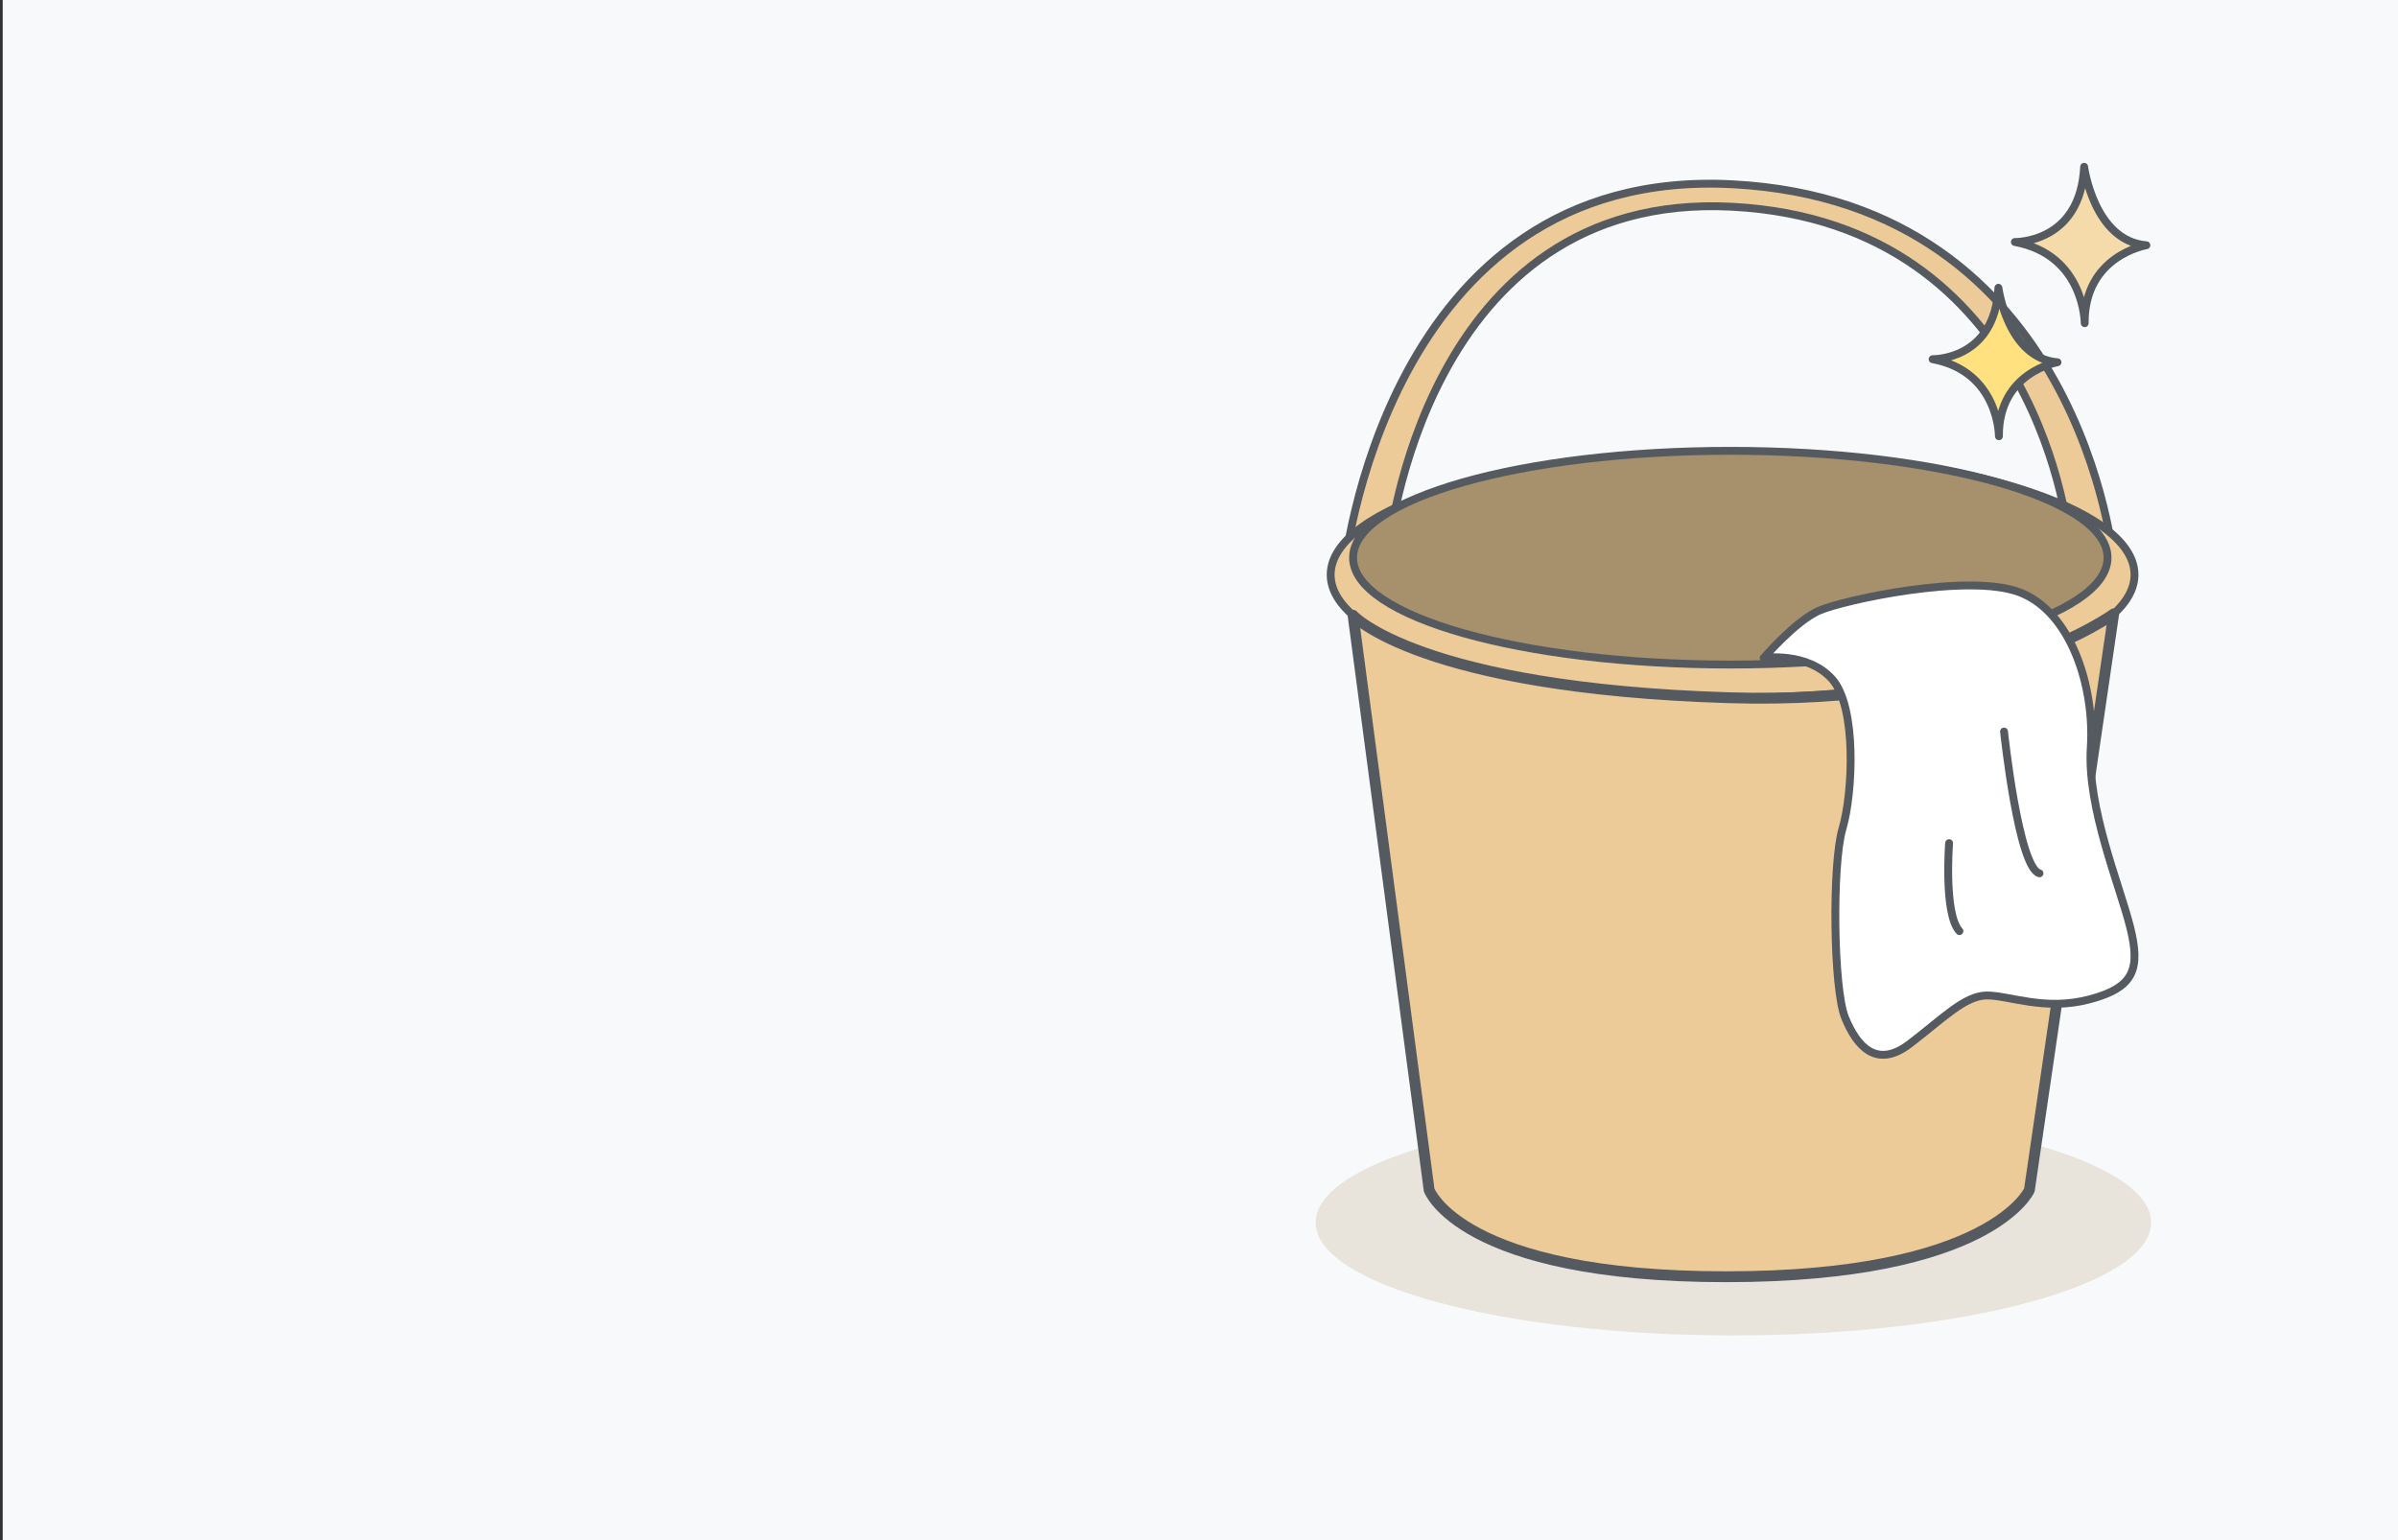 <svg width="221" height="142" viewBox="0 0 221 142" fill="none" xmlns="http://www.w3.org/2000/svg">
<rect x="0" y="0" width="221" height="142" fill="#333333" stroke="none"/>
<rect width="221" height="142" transform="translate(0.25)" fill="#F8F9FA"/>
<g clip-path="url(#clip0_739_2588)">
<path d="M194.801 51.85C194.801 51.85 191.875 18.683 159.676 16.989C127.476 15.296 123.846 52.804 123.846 52.804C125.721 50.157 127.955 50.726 127.955 50.726C127.955 50.726 131.167 17.558 159.636 19.06C188.108 20.557 190.693 49.885 190.693 49.885C190.693 49.885 194.098 49.794 194.801 51.85Z" fill="#EDCB99"/>
<path d="M194.802 51.85C194.802 51.85 191.875 18.683 159.676 16.989C127.476 15.296 123.846 52.804 123.846 52.804C125.721 50.157 127.955 50.726 127.955 50.726C127.955 50.726 131.167 17.558 159.636 19.06C188.108 20.557 190.693 49.885 190.693 49.885C190.693 49.885 194.098 49.794 194.802 51.85Z" stroke="#555A60" stroke-width="0.725" stroke-linecap="round" stroke-linejoin="round"/>
<path d="M159.748 123.11C181.01 123.11 198.246 118.453 198.246 112.707C198.246 106.961 181.01 102.304 159.748 102.304C138.486 102.304 121.25 106.961 121.25 112.707C121.25 118.453 138.486 123.11 159.748 123.11Z" fill="#E8E4DC"/>
<path d="M185.689 22.309C185.689 22.309 191.727 22.458 192.075 15.376C192.075 15.376 192.974 22.211 197.811 22.61C197.811 22.61 192.075 23.556 192.126 29.793C192.126 29.793 192.126 23.509 185.689 22.309Z" fill="#F6DBAA" stroke="#555A60" stroke-width="0.725" stroke-linecap="round" stroke-linejoin="round"/>
<path d="M178.111 33.111C178.111 33.111 183.84 33.252 184.174 26.529C184.174 26.529 185.026 33.016 189.62 33.397C189.62 33.397 184.174 34.296 184.221 40.218C184.221 40.218 184.221 34.249 178.111 33.114V33.111Z" fill="#FFE180" stroke="#555A60" stroke-width="0.725" stroke-linecap="round" stroke-linejoin="round"/>
<path d="M159.676 64.316C180.133 64.316 196.716 59.243 196.716 52.985C196.716 46.727 180.133 41.653 159.676 41.653C139.219 41.653 122.635 46.727 122.635 52.985C122.635 59.243 139.219 64.316 159.676 64.316Z" fill="#EDCB99"/>
<path d="M159.676 64.316C180.133 64.316 196.716 59.243 196.716 52.985C196.716 46.727 180.133 41.653 159.676 41.653C139.219 41.653 122.635 46.727 122.635 52.985C122.635 59.243 139.219 64.316 159.676 64.316Z" stroke="#555A60" stroke-width="0.725" stroke-linecap="round" stroke-linejoin="round"/>
<path d="M194.359 57.108C194.433 57.061 194.499 57.018 194.558 56.979L186.852 109.658C186.849 109.663 186.847 109.668 186.844 109.674C186.838 109.685 186.831 109.699 186.822 109.715C186.793 109.769 186.746 109.85 186.677 109.955C186.539 110.165 186.313 110.468 185.965 110.835C185.269 111.568 184.083 112.554 182.134 113.544C178.233 115.524 171.273 117.518 159.066 117.518C146.859 117.518 140.052 115.524 136.304 113.545C134.431 112.556 133.322 111.571 132.683 110.84C132.364 110.475 132.162 110.172 132.04 109.963C131.98 109.859 131.939 109.778 131.914 109.725C131.902 109.698 131.893 109.678 131.888 109.665L124.943 57.194C125.173 57.382 125.516 57.638 125.998 57.942C127.029 58.592 128.695 59.464 131.249 60.361C136.355 62.156 145.013 64.057 159.242 64.501C171.347 64.881 180.256 62.946 186.143 60.912C189.087 59.895 191.274 58.854 192.728 58.066C193.454 57.672 193.997 57.341 194.359 57.108Z" fill="#EDCB99" stroke="#555A60" stroke-width="0.363"/>
<path d="M124.698 56.723L131.711 109.711C131.711 109.711 134.616 117.7 159.066 117.7C183.517 117.7 187.027 109.711 187.027 109.711L194.798 56.593C194.798 56.593 183.412 65.078 159.248 64.32C130.815 63.432 124.695 56.727 124.695 56.727L124.698 56.723Z" stroke="#555A60" stroke-linecap="round" stroke-linejoin="round"/>
<path d="M159.465 61.264C178.666 61.264 194.232 56.853 194.232 51.412C194.232 45.971 178.666 41.56 159.465 41.56C140.264 41.56 124.698 45.971 124.698 51.412C124.698 56.853 140.264 61.264 159.465 61.264Z" fill="#A7906C"/>
<path d="M159.465 61.264C178.666 61.264 194.232 56.853 194.232 51.412C194.232 45.971 178.666 41.56 159.465 41.56C140.264 41.56 124.698 45.971 124.698 51.412C124.698 56.853 140.264 61.264 159.465 61.264Z" stroke="#555A60" stroke-width="0.725" stroke-linecap="round" stroke-linejoin="round"/>
<path d="M162.54 60.658C162.54 60.658 166.536 60.052 168.835 62.594C171.134 65.136 170.772 73.124 169.803 76.395C168.835 79.662 168.955 91.164 170.046 93.826C171.134 96.487 172.951 98.547 175.979 96.248C179.006 93.949 181.062 91.77 183.122 91.77C185.182 91.77 188.449 93.224 192.564 92.132C196.68 91.045 197.285 89.348 196.317 85.475C195.349 81.602 192.321 74.459 192.688 68.893C193.05 63.323 190.871 56.426 186.15 54.61C181.429 52.793 169.807 55.335 167.628 56.303C165.448 57.271 162.544 60.662 162.544 60.662L162.54 60.658Z" fill="white" stroke="#555A60" stroke-width="0.725" stroke-linecap="round" stroke-linejoin="round"/>
<path d="M184.692 67.439C184.692 67.439 186.023 80.029 187.959 80.511" stroke="#555A60" stroke-width="0.725" stroke-linecap="round" stroke-linejoin="round"/>
<path d="M179.63 77.727C179.63 77.727 179.126 84.264 180.58 85.838" stroke="#555A60" stroke-width="0.725" stroke-linecap="round" stroke-linejoin="round"/>
</g>
<defs>
<clipPath id="clip0_739_2588">
<rect width="77" height="108.097" fill="white" transform="translate(121.25 15.012)"/>
</clipPath>
</defs>
</svg>
